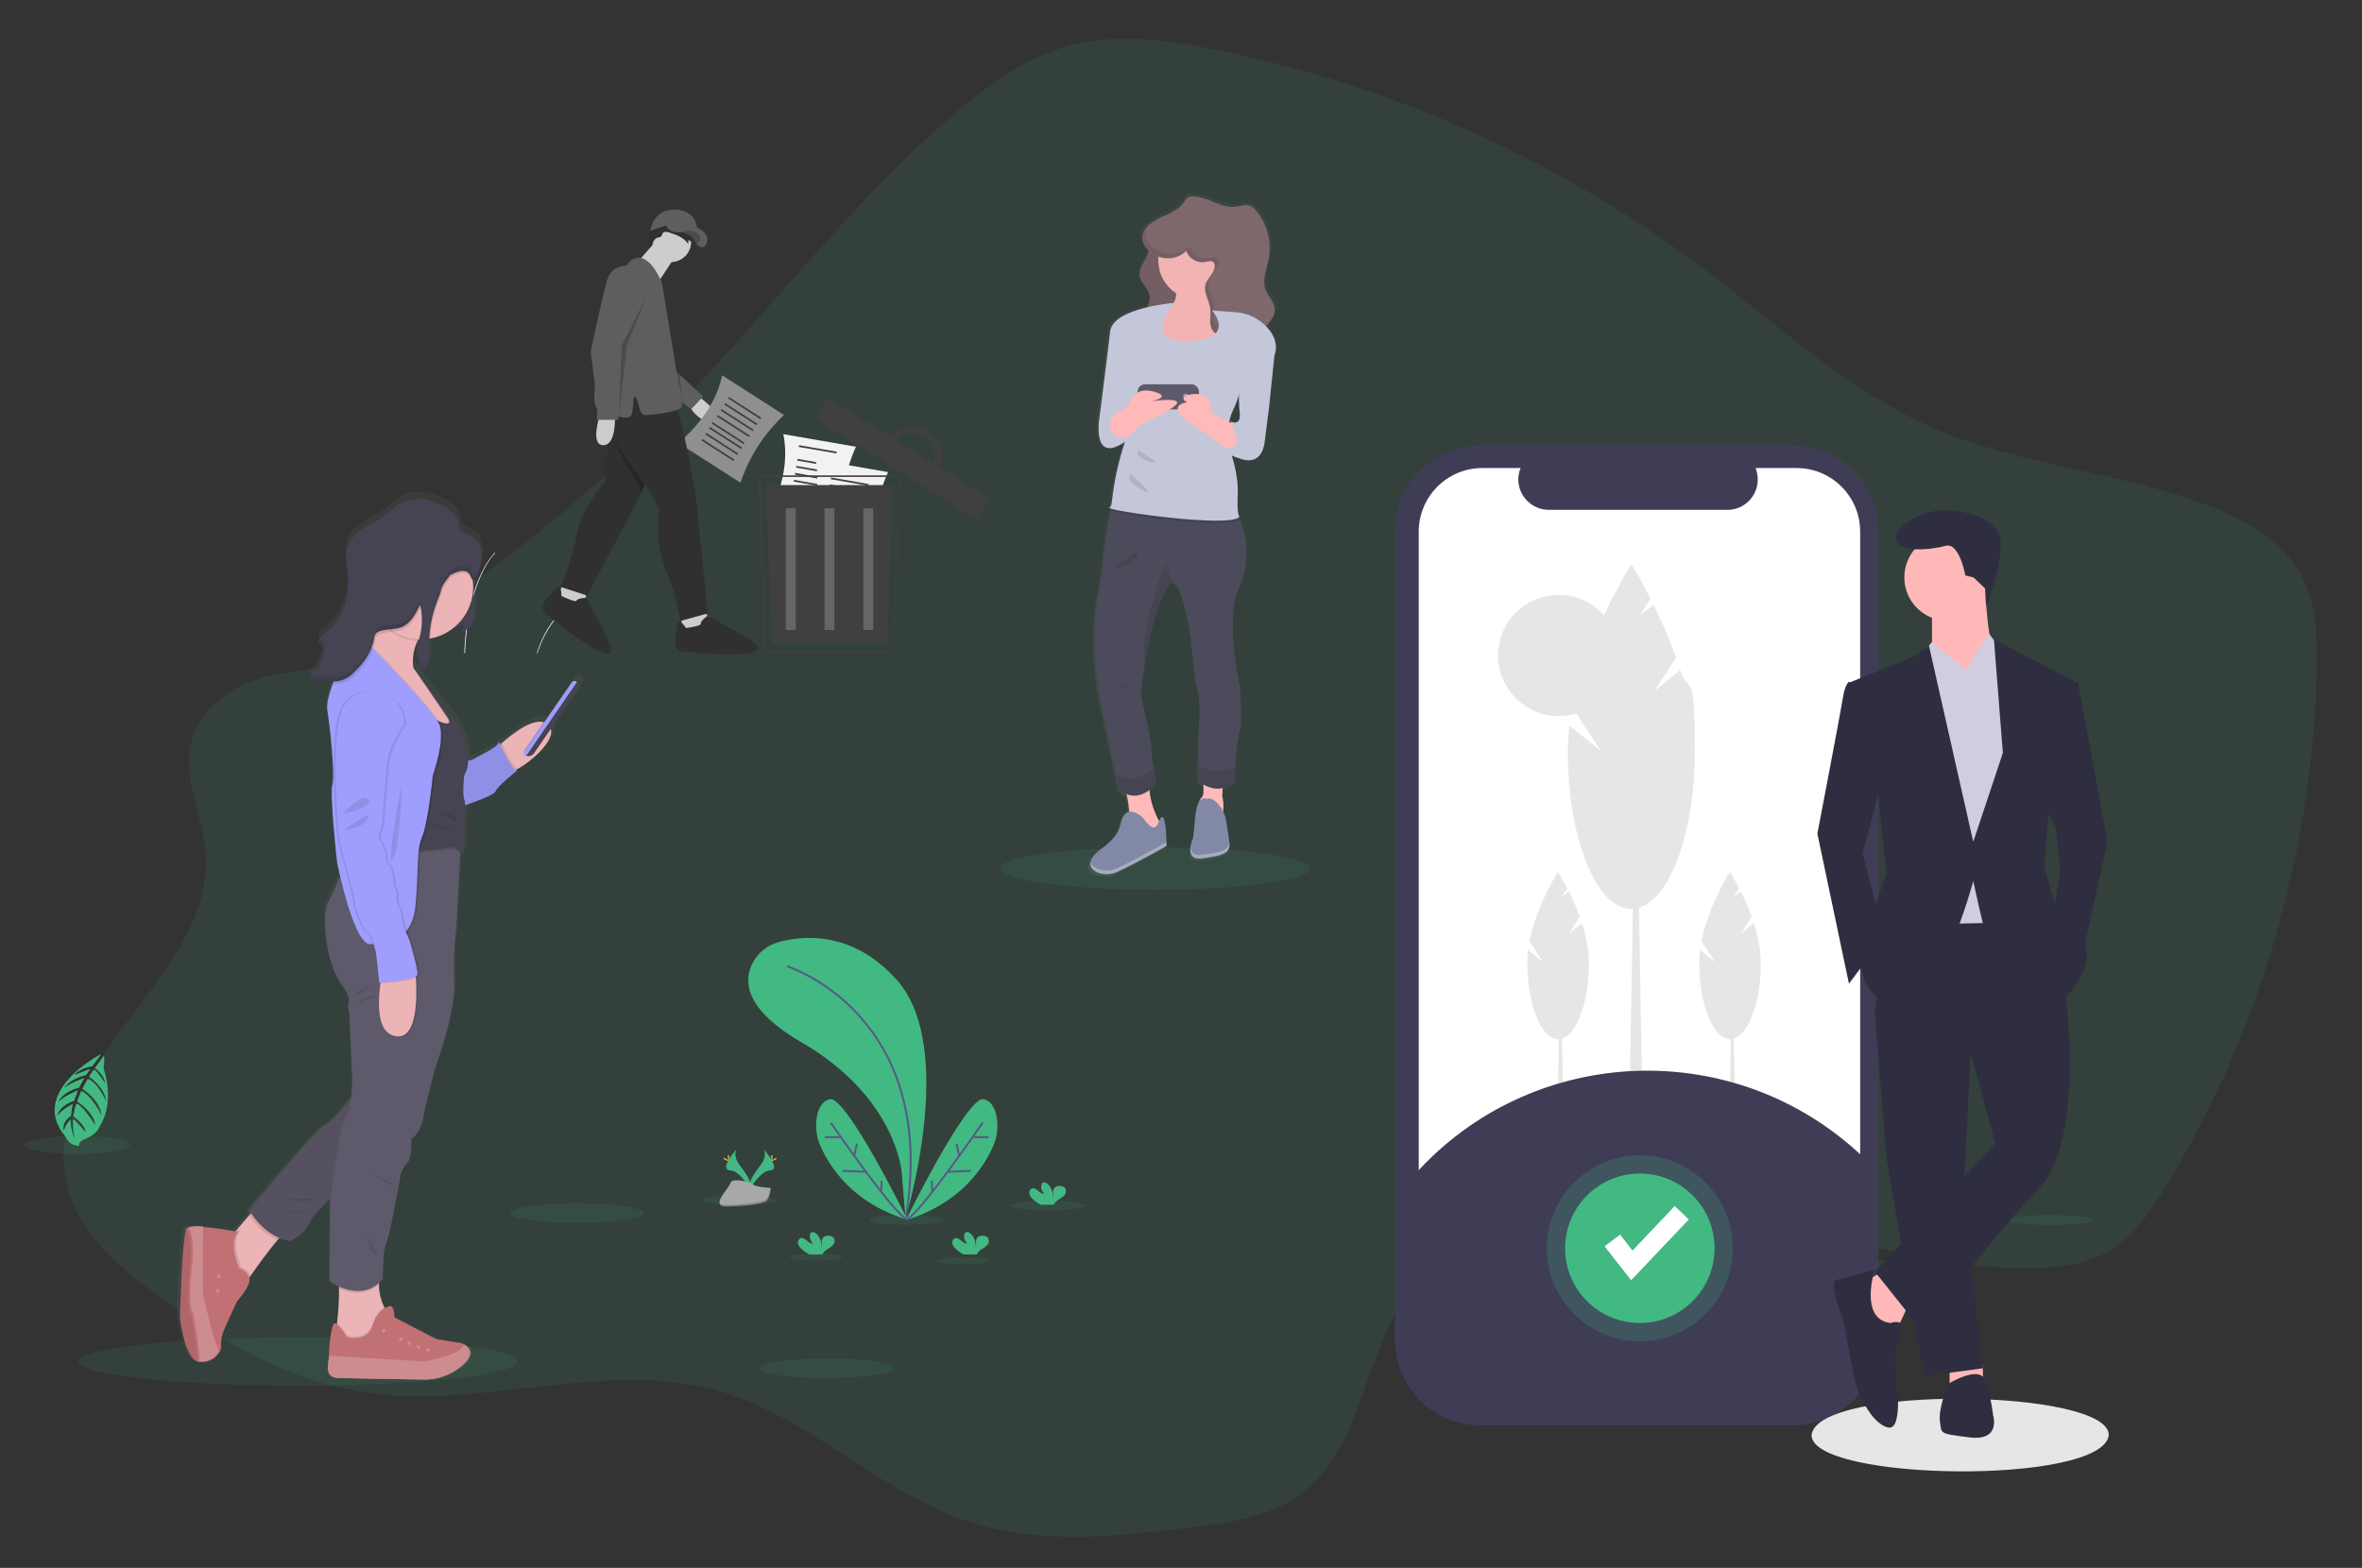 <?xml version="1.0" encoding="UTF-8"?>
<svg id="Layer_1" xmlns="http://www.w3.org/2000/svg" xmlns:xlink="http://www.w3.org/1999/xlink" version="1.1" viewBox="0 0 1220 810">
  <rect x="0" y="0" width="1220" height="810" fill="#333333" stroke="none"/>
  <!-- Generator: Adobe Illustrator 29.3.0, SVG Export Plug-In . SVG Version: 2.1.0 Build 146)  -->
  <defs>
    <style>
      .st0 {
        fill: #404040;
      }

      .st1, .st2, .st3, .st4, .st5, .st6, .st7 {
        isolation: isolate;
      }

      .st1, .st8, .st5 {
        opacity: .1;
      }

      .st2 {
        opacity: 0;
      }

      .st3, .st9, .st4 {
        opacity: .2;
      }

      .st10 {
        fill: #2f2e41;
      }

      .st11 {
        fill: #4b4b5b;
      }

      .st12 {
        fill: url(#linear-gradient2);
      }

      .st13 {
        fill: url(#linear-gradient1);
      }

      .st14 {
        fill: #8f8f8f;
      }

      .st15 {
        fill: #e6e6e6;
      }

      .st16 {
        fill: #ffd037;
      }

      .st17 {
        fill: #ecb4b6;
      }

      .st18 {
        fill: #3f3d56;
      }

      .st19 {
        fill: url(#linear-gradient);
      }

      .st20 {
        fill: #c17174;
      }

      .st21 {
        fill: #d0cde1;
      }

      .st22 {
        fill: #8189a6;
      }

      .st23 {
        fill: #ffb8b8;
      }

      .st24 {
        fill: #303030;
      }

      .st25 {
        fill: #c3c7d9;
      }

      .st26 {
        fill: #ffb9b9;
      }

      .st27 {
        fill: #cdd0db;
      }

      .st28, .st6, .st7 {
        fill: #fff;
      }

      .st29 {
        fill: #cdcdcd;
      }

      .st30 {
        fill: #9f9eff;
      }

      .st31 {
        fill: #9da7c0;
      }

      .st32, .st4, .st5 {
        fill: #42b982;
      }

      .st33 {
        fill: #5e5e5e;
      }

      .st34 {
        fill: #f2f2f2;
      }

      .st35 {
        fill: #5e5a6b;
      }

      .st36 {
        fill: #7e656a;
      }

      .st37 {
        fill: #464353;
      }

      .st38 {
        fill: #a8a8a8;
      }

      .st39 {
        fill: none;
        stroke: #565987;
        stroke-miterlimit: 10;
      }

      .st6 {
        opacity: .3;
      }

      .st7 {
        opacity: .2;
      }
    </style>
    <linearGradient id="linear-gradient" x1="1046" y1="10462.4" x2="1046" y2="10462.2" gradientTransform="translate(-61.1 -10316.2)" gradientUnits="userSpaceOnUse">
      <stop offset="0" stop-color="gray" stop-opacity=".2"/>
      <stop offset=".5" stop-color="gray" stop-opacity=".1"/>
      <stop offset="1" stop-color="gray" stop-opacity=".1"/>
    </linearGradient>
    <linearGradient id="linear-gradient1" x1="257.2" y1="11028.9" x2="257.2" y2="10569.9" gradientTransform="translate(-61.1 -10316.2)" gradientUnits="userSpaceOnUse">
      <stop offset="0" stop-color="gray" stop-opacity=".2"/>
      <stop offset=".5" stop-color="gray" stop-opacity=".1"/>
      <stop offset="1" stop-color="gray" stop-opacity=".1"/>
    </linearGradient>
    <linearGradient id="linear-gradient2" x1="672.1" y1="10769.1" x2="672.1" y2="10416.1" gradientTransform="translate(-61.1 -10316.2)" gradientUnits="userSpaceOnUse">
      <stop offset="0" stop-color="gray" stop-opacity=".2"/>
      <stop offset=".5" stop-color="gray" stop-opacity=".1"/>
      <stop offset="1" stop-color="gray" stop-opacity=".1"/>
    </linearGradient>
  </defs>
  <g id="DESIGNED_BY_FREEPIK">
    <path class="st5" d="M133.9,350.6c-16.1,4.9-31.2,16.6-35.2,33-4.6,18.8,6,37.7,7.5,57,5,63.2-85,107.8-72.1,169.9,5.1,24.7,25.7,42.8,46,57.8,32.5,24,68.6,45.1,108.5,51.1,60.6,9.1,123.9-17.6,182.8-.7,47.5,13.6,83.9,53.5,131.1,68.2,35.9,11.2,74.6,6.8,111.9,2.3,20.1-2.4,41.2-5.3,57.4-17.3,30.2-22.5,32.1-66.8,52.3-98.7,31.2-49,99.7-58.7,157-49.2s113.1,33,171.3,31.1c12.4-.4,25.2-2.1,36-8.2,13.2-7.4,22.1-20.5,30-33.4,49.2-81,76.2-173.6,78.3-268.4.3-16.3-.2-33.3-7.9-47.6-9.7-18.2-29-29.1-48.3-36.4-46.3-17.6-97.4-20.5-142.7-40.3-43.7-19.2-79.1-52.8-117.2-81.5-75.9-57.3-163.9-96.4-257.3-114.5-21.9-4.2-44.6-7.2-66.3-2.4-25,5.6-46.6,21.2-66,38-51.6,44.7-93,99.9-140.6,148.8-32.8,33.8-68.6,64.6-106.8,92.1-17.6,12.7-36.3,27.8-56,37.1-18,8.6-34.8,6.5-53.8,12.2Z"/>
    <path class="st34" d="M240.1,337.4h-.3c.8-20.3,5.1-33.3,8.5-40.6,3.7-8,7.3-11.2,7.3-11.3l.2.3s-3.6,3.2-7.2,11.2c-3.4,7.3-7.6,20.3-8.4,40.5Z"/>
    <path class="st34" d="M277.6,337.4h-.3c2.6-8.7,7.3-16.5,13.7-22.8l.2.3c-6.3,6.3-11,14.1-13.6,22.6Z"/>
    <path class="st34" d="M435,271.9l-37.5-6.5c6.7-13.9,9.8-27.6,7.1-41.1l37.5,6.5c-5.8,12.9-8.3,27-7.2,41.1Z"/>
    <rect class="st0" x="422.2" y="222.4" width=".9" height="19.8" transform="translate(122.2 609.6) rotate(-80.3)"/>
    <rect class="st0" x="420.9" y="229.1" width=".9" height="19.7" transform="translate(113.7 613.2) rotate(-80.1)"/>
    <rect class="st0" x="420.2" y="232.8" width=".9" height="19.7" transform="translate(109.6 615.5) rotate(-80.1)"/>
    <rect class="st0" x="419.6" y="236.4" width=".9" height="19.7" transform="translate(105.5 617.9) rotate(-80.1)"/>
    <rect class="st0" x="419" y="240" width=".9" height="19.7" transform="translate(101.5 620.3) rotate(-80.1)"/>
    <rect class="st0" x="418.3" y="243.6" width=".9" height="19.7" transform="translate(97.4 622.7) rotate(-80.1)"/>
    <rect class="st0" x="418.6" y="244.1" width=".9" height="19.8" transform="translate(97.8 624) rotate(-80.3)"/>
    <rect class="st0" x="417.1" y="250.8" width=".9" height="19.7" transform="translate(89.2 627.4) rotate(-80.1)"/>
    <path class="st34" d="M451.6,285l-37.5-6.5c6.7-13.9,9.8-27.6,7.1-41.1l37.5,6.5c-5.8,12.9-8.3,27-7.1,41.1Z"/>
    <rect class="st0" x="438.2" y="238.7" width=".9" height="19.7" transform="translate(118.6 638.2) rotate(-80.1)"/>
    <rect class="st0" x="437.6" y="242.3" width=".9" height="19.7" transform="translate(114.5 640.6) rotate(-80.1)"/>
    <rect class="st0" x="436.9" y="246" width=".9" height="19.7" transform="translate(110.5 642.9) rotate(-80.1)"/>
    <rect class="st0" x="436.3" y="249.6" width=".9" height="19.7" transform="translate(106.4 645.3) rotate(-80.1)"/>
    <rect class="st0" x="435.7" y="253.2" width=".9" height="19.7" transform="translate(102.3 647.7) rotate(-80.1)"/>
    <rect class="st0" x="435" y="256.8" width=".9" height="19.7" transform="translate(98.2 650) rotate(-80.1)"/>
    <rect class="st0" x="434.4" y="260.4" width=".9" height="19.7" transform="translate(94.1 652.4) rotate(-80.1)"/>
    <rect class="st0" x="433.8" y="264" width=".9" height="19.7" transform="translate(90.1 654.8) rotate(-80.1)"/>
    <path class="st0" d="M461.8,337.3h-66.9v-.4l-3.2-91.3h73.2l-3.2,91.6ZM395.8,336.5h65.3l3.2-90.1h-71.6l3.1,90.1Z"/>
    <polygon class="st0" points="458.2 332.4 398.7 332.4 395.8 250.6 461.1 250.6 458.2 332.4"/>
    <g class="st9">
      <rect class="st28" x="405.9" y="262.6" width="5.1" height="62.9"/>
      <rect class="st28" x="425.9" y="262.6" width="5.1" height="62.9"/>
      <rect class="st28" x="445.9" y="262.6" width="5.1" height="62.9"/>
    </g>
    <rect class="st0" x="460" y="188.4" width="12.7" height="98" transform="translate(18.1 507.5) rotate(-58.1)"/>
    <path class="st0" d="M479.3,222.9c-7-4.4-16.2-2.3-20.6,4.6-1.9,3-2.7,6.6-2.2,10.2l4,2.5c-2.6-6,.2-12.9,6.2-15.5,6-2.6,12.9.2,15.5,6.2,2.6,6-.2,12.9-6.2,15.5-1.3.6-2.8.9-4.2,1l4,2.5c7.9-2.4,12.3-10.8,9.9-18.7-1-3.4-3.3-6.3-6.3-8.2h0Z"/>
    <path class="st29" d="M361,204.9s15.1,11.3,8.9,13.2-14-6.6-13.6-8.9,4.7-4.3,4.7-4.3Z"/>
    <polygon class="st33" points="347.7 190.5 363.2 204.8 357 211.4 346.6 203.7 347.7 190.5"/>
    <path class="st14" d="M382.5,249.4l-32-20.5c11.6-10.2,19.7-21.7,22.5-35l32,20.5c-10.3,9.6-18.1,21.6-22.5,35Z"/>
    <rect class="st0" x="384.2" y="201" width=".9" height="19.7" transform="translate(-.6 420.6) rotate(-57.3)"/>
    <rect class="st0" x="382.2" y="204.1" width=".9" height="19.7" transform="translate(-4.1 420.4) rotate(-57.3)"/>
    <rect class="st0" x="380.3" y="207.2" width=".9" height="19.7" transform="translate(-7.6 420.2) rotate(-57.3)"/>
    <rect class="st0" x="378.3" y="210.3" width=".9" height="19.7" transform="translate(-11.1 419.9) rotate(-57.3)"/>
    <rect class="st0" x="375.7" y="214.1" width=".9" height="19.7" transform="translate(-15.6 419.3) rotate(-57.3)"/>
    <rect class="st0" x="374.3" y="216.4" width=".9" height="19.7" transform="translate(-18.1 419.4) rotate(-57.3)"/>
    <rect class="st0" x="372.3" y="219.5" width=".9" height="19.7" transform="translate(-21.6 419.1) rotate(-57.3)"/>
    <rect class="st0" x="370.3" y="222.6" width=".9" height="19.7" transform="translate(-25.1 418.9) rotate(-57.3)"/>
    <polygon class="st29" points="292.3 298.7 286.4 311.1 302.9 315.1 302.4 303.1 292.3 298.7"/>
    <polygon class="st29" points="351.2 315.4 353.2 329 369.1 323.2 362.1 313.5 351.2 315.4"/>
    <path class="st24" d="M316,187.5s-2.4,15.6-1.8,23-2,38.8-2,38.8c0,0-11.7,12.7-14.4,27.3-1.8,9.2-4.5,18.1-8.3,26.6l13.8,4.5,27.3-51.7s19.6-42.9,17.6-47-5-20.6-5-20.6l-27.3-.8Z"/>
    <path class="st24" d="M290,307.9s0-7-2.5-4-10.5,8.9-5.8,13,32.5,26.2,34,19.7c.8-3.6-13-27.8-13-27.8,0,0-4.6.3-4.9,1.5s-7.8-2.4-7.8-2.4Z"/>
    <polygon class="st29" points="339.2 124.1 328.7 136.1 339.2 147 348.9 132.3 339.2 124.1"/>
    <path class="st29" d="M357,124.9c0,5.8-4.7,10.5-10.5,10.5-5.8,0-10.5-4.7-10.5-10.5,0-5.8,4.7-10.5,10.5-10.5,5,0,9.3,3.6,10.3,8.5.1.7.2,1.3.2,2Z"/>
    <path class="st24" d="M339.7,116.9c3.6-1.7,7.9-1.5,11.8-.3,2.2.6,4.2,1.7,5.9,3.4,1.6,1.7,2.2,4.1,1.5,6.3l-3.2-2.4-.3,2.1c-2.1-3.3-6.1-4.7-9.8-5.9-1.1-.4-2.7-.6-3.3.4-.3.4-.3,1-.6,1.4-.6.8-1.7.7-2.6,1.1-.8.5-1.4,1.2-1.7,2-.4.8-.2,1.9-1,2.3-3.1,1.8-1.3-5-.8-6.2.7-2,2.2-3.5,4.1-4.2Z"/>
    <path class="st24" d="M309.5,209.7s6.6,14.4,11.3,20.2,19.8,33.4,19.8,33.4c0,0-2.7,17.1,3.1,30.7,3.6,8.6,6.2,17.6,7.8,26.8l14-3.9-5.8-58.2s-7.4-46.6-11.3-48.9-15.5-14.4-15.5-14.4l-23.3,14.4Z"/>
    <path class="st33" d="M341.9,146.2s-6.6-17.5-15.5-12-15.9,53.9-15.9,53.9c0,0-8.1,22.1,0,24.4s14.8,5.4,15.9,1.2.4-11.6,2.3-7.8,1.2,8.5,5,8.5,19-1.9,18.6-4.7-10.4-63.7-10.4-63.7Z"/>
    <path class="st29" d="M309.7,214.9s-5,15.1,1.9,15.1,6-15.3,6-15.3h-7.9Z"/>
    <path class="st24" d="M354.3,324.4s-3.9-5.8-4.3-1.9-3.9,13.2,2.3,14,41.5,3.9,39.2-2.3c-1.3-3.5-26.2-16-26.2-16,0,0-3.7,2.8-3.3,4s-7.8,2.3-7.8,2.3Z"/>
    <path class="st33" d="M363.8,127.4s-1.8,1.6-4.2-1.6c-.6-.8-1.2-1.8-1.6-2.7-1.9-1.9-4.5-3-7.2-3.1h-.6c-5,0-6.2-3.5-6.2-3.5l-8.1,2.7s1.2-10.9,12.4-10.9,11.7,9.3,11.7,9.3c0,0,8.9,3.5,3.9,9.7Z"/>
    <path class="st3" d="M359.6,125.9c-.6-.8-1.2-1.8-1.6-2.7-1.9-1.9-4.5-3-7.2-3.1,2.8-.9,7.8-1.9,9.9.8,2,2.5.3,4.2-1.1,5.1Z"/>
    <path class="st33" d="M326.8,137.3s-10.5-1.9-13.2,7.4-8.5,36.9-8.5,36.9l3.5,28.3-.4,7h11.2v-7.4c0-.8,1.5-31,1.5-31l12.8-29.1s2.7-9.4-7-12.1Z"/>
    <polygon class="st3" points="333.9 153.4 321.1 178.6 319.6 214.8 323.9 178.2 333.9 153.4"/>
    <polygon class="st3" points="349.5 192.1 352.4 207 350.9 193.4 349.5 192.1"/>
    <polygon class="st3" points="316.5 227 333.2 250.6 331.4 254.1 316.5 227"/>
    <g class="st8">
      <path class="st19" d="M984.8,146.2l.3-.2h0l-.3.2Z"/>
    </g>
    <path class="st36" d="M595.7,114.9c-1.5,1-3.1,2.2-3.7,4-.9,2.8,1.3,5.7,1.5,8.7.4,5.4-5.7,9.9-4.8,15.2.6,3.7,4.4,6.1,5.1,9.8,1.1,5.3-4.7,10-4.2,15.4.2,2.9,2.2,5.3,4.5,7.1,3.2,2.5,7,4.1,11,4.5-.3-4.6-3.7-8.8-3.1-13.4.4-3.1,2.6-5.7,3.9-8.6,2.2-5.1,1.5-11,.2-16.4s-3.3-10.7-3.4-16.3c0-3.4,1.5-8.3.4-11.4-1.4-3.9-4.8-.2-7.4,1.5Z"/>
    <path class="st1" d="M595.7,115.1c-1.5,1-3.1,2.2-3.7,4-.9,2.9,1.3,5.7,1.5,8.7.4,5.4-5.7,9.9-4.8,15.2.6,3.7,4.4,6.1,5.1,9.8,1.1,5.3-4.7,10-4.2,15.4.2,2.9,2.2,5.3,4.5,7.1,3.2,2.5,7,4.1,11,4.5-.3-4.6-3.7-8.8-3.1-13.4.4-3.1,2.6-5.7,3.9-8.6,2.2-5.1,1.5-11,.2-16.4s-3.3-10.8-3.4-16.3c0-3.4,1.5-8.3.4-11.5-1.4-3.9-4.7-.2-7.4,1.5Z"/>
    <path class="st26" d="M601.1,184s-24.7-25.1-6-23.3c4.2.4,7.1-.3,9-1.8,2-1.6,3.2-4.1,3.3-6.6.2-3.6-.4-7.3-1.6-10.7,0,0,25.2-20,20,5.1-.6,2.6-.9,5.2-1,7.8,0,5.3,1.7,7.4,4.1,8.2,4.2,1.4,10.3-.6,13.1,4,5.1,8.4-41,17.3-41,17.3Z"/>
    <path class="st2" d="M625.8,146.8c-.6,2.6-.9,5.2-1,7.8-.7.2-1.3.4-2,.6-1.5.3-2.9.5-4.4.5-3.9,0-7.7-1.1-11-3.3.2-3.6-.4-7.3-1.6-10.7,0,0,25.1-20,20,5.1Z"/>
    <path class="st26" d="M638.3,134.7c0,9.4-6.5,17.5-15.6,19.5-1.5.3-2.9.5-4.4.5-11,0-20-9-20-20v-1.1c.3-11,9.5-19.7,20.6-19.4s19.7,9.5,19.4,20.6h0Z"/>
    <path class="st2" d="M601.1,184s-24.7-25.1-6-23.3c4.2.4,7.1-.3,9-1.8-3.6,6-7.7,16.7,10.6,15.7,16.7-.9,16.4-7.6,14.3-11.9,4.2,1.4,10.3-.6,13.1,4,5,8.4-41.1,17.3-41.1,17.3Z"/>
    <path class="st2" d="M638.3,134.7c0,9.4-6.5,17.5-15.6,19.5-.8-1.8-1-3.9-.7-5.8.9-3.8,5.3-6.6,4.8-10.5,0-.4-.2-.9-.4-1.2-1-1.3-3-.6-4.6-.3-4.3.7-8.4-1.9-9.8-6-3.6,3.6-9,4.8-13.8,3.2.3-11,9.5-19.7,20.6-19.4s19.7,9.5,19.4,20.6h0Z"/>
    <path class="st36" d="M612.7,129.4c1.3,4.2,5.5,6.7,9.7,6,1.6-.3,3.6-1,4.6.3.2.4.4.8.4,1.2.5,3.9-3.9,6.7-4.8,10.5s1.9,7.7,2.5,11.7c.2,2.2.2,4.4,0,6.6,0,2.2.5,4.6,2.2,6.1s4.7,1.5,5.8-.4c5.2,2.8,3.2,11.4,7.1,15.8,2.2,2.4,5.8,3,9.1,2.7.8,0,1.5-.2,2.1-.7.5-.5.9-1.2,1-2,.8-3.1.7-6.4-.4-9.4-.5-1.4-1.3-2.9-1.1-4.4.2-1.2.8-2.3,1.6-3.2,2.5-3.1,5.9-6.1,5.9-10.1s-3.5-7-4.8-10.7c-1.8-5.1.7-10.6,1.7-15.8,1.6-8.7-.7-17.6-6.3-24.5-.9-1.3-2.2-2.3-3.7-2.9-2.3-.7-4.7.3-7.1.6-7.9,1-15.1-5.9-23-5.3-.5,0-1,.1-1.5.4-1,.6-1.7,1.5-2.2,2.6-3.5,5.2-10.4,6.7-15.8,10-15.9,9.5,5,26.7,17.1,15.1Z"/>
    <g class="st8">
      <path d="M651,187.8c-3.3.3-6.9-.3-9.1-2.7-4-4.4-1.9-13-7.1-15.8-1.1,1.9-4.1,1.9-5.8.4s-2.1-3.9-2.2-6.1.3-4.4,0-6.6c-.6-4-3.5-7.8-2.5-11.7s5.3-6.6,4.8-10.5c0-.4-.2-.9-.4-1.2-1-1.3-3-.6-4.6-.3-4.3.7-8.4-1.8-9.7-6-10.8,10.4-28.6-2.2-21-11.8-11.9,9.6,7.6,24.8,19.1,13.7,1.3,4.2,5.5,6.7,9.7,6,1.6-.3,3.6-1,4.6.3.2.4.4.8.4,1.2.5,3.9-3.9,6.7-4.8,10.5s1.9,7.7,2.5,11.7c.2,2.2.2,4.4,0,6.6,0,2.2.5,4.6,2.2,6.1s4.7,1.5,5.8-.4c5.2,2.8,3.2,11.4,7.1,15.8,2.2,2.4,5.8,3,9.1,2.7.8,0,1.5-.2,2.1-.7.4-.4.7-.8.9-1.4-.4,0-.7.2-1.1.2Z"/>
      <path d="M613.2,102.3l.5-.7h-.1c-.9.6-1.7,1.5-2.2,2.6-.2.3-.5.6-.7.9,1-.8,1.8-1.7,2.5-2.8Z"/>
    </g>
    <ellipse class="st5" cx="154" cy="703.4" rx="113.4" ry="12.5"/>
    <ellipse class="st5" cx="596.6" cy="448.7" rx="79.9" ry="11"/>
    <path class="st13" d="M300,348.9h0c0,0,0-.1,0-.1h0l-.5-.4h.1c-.8-.4-1.8-.2-2.4.6l-.2.3h0l-12.1,17.5-2.1,3.1c-6.4-1.9-16.8,6.2-22.1,10.9l-.9.8c-.4-.9-.7-1.5-.7-1.5-.3,2.9-10.4,7.1-12.7,8.7-1.1.6-2.3,1-3.5,1.2.3-10.9-8.1-22.3-8.1-22.3l-20.5-26.1c-.8-4.7,0-9.6,2.1-13.9.2-.3.3-.7.5-1h.1c-.8,2.2-1.2,4.5-1.3,6.8,0,1.8,1.7,10.4,4,10,.5,0,.9-.2,1.2-.6,1.8-2.1,2-5.8,1.9-9.1,0,1-.1,2-.3,3,.1-2.8-.2-5.8-.2-7.9s0-1.7,0-2.5h.5c4.6-.8,8.9-2.8,12.5-5.8,1.8,0,3.5-.9,4.7-2.2.4,1.5.1,3.1-.9,4.3,2.8-.1,5.1-2.3,6.1-4.8.9-2.6,1.2-5.3.8-8-.4-2.7-.6-5.4-.6-8.1.2-1.5.3-2.9.2-4.4,0-.5-.1-.9-.2-1.4h0c.5,0,1-.2,1.4-.5,1.1-.9,1.5-2.6,1.8-3.9.8-3,1.1-6.2,1.1-9.3,0,1-.2,1.9-.3,2.9.2-3.6-.2-7.1-2.6-9.7-1.6-1.8-3.9-2.9-6.1-3.9-.8-.3-1.5-.8-2-1.4-.4-.8-.6-1.6-.6-2.5-.8-5.3-5.7-8.9-10.6-11.1-6.3-2.8-14-3.9-20-.7-3,1.6-5.3,4.1-8,6.1-3.4,2.6-7.3,4.4-10.9,6.6s-7,5.1-8.8,8.9c-2.6,6-.7,12.8-.3,19.3.5,10.2-3.7,21-12,27-1,.6-1.9,1.4-2.6,2.3-.8.9-.8,2.2-.2,3.3.4.6,1.1.9,1.6,1.4,1,1.1.8,2.7.4,4.1-1.2,4.5-3.6,8.6-7,11.9.1,1.1,1.5,1.5,2.5,1.6,2.8.4,5.7.6,8.5.6h1.2c-.1.3-.3.7-.4,1-1.5,4.1-3.6,10.4-2.9,14.2,1,6.1,4.2,33.8,2.6,38.6s2.5,40.4,2.5,40.4c0,0,.5,2.7,1.5,6.8-2.5,5.8-5.3,12.3-6.7,14.9-2.8,5.2-1.4,31.7,8.4,43.5,0,0,4,5.7,3,7.8s.2,5.7.2,5.7l1.5,34.3c0,3.5-.3,7-.7,10.5-4.2,5.2-10.6,12.7-13.6,14-4.7,1.9-39.7,44.3-39.7,44.3,0,0,.3.5.8,1.3l-1,1.1-6.7,7.7-.5.6c-1.3-.2-9.6-1.8-16.3-2.2h-.7v-.3c-2.3-.3-4.7-.2-7,.2-.4,0-.8.3-1.2.6-2.3,2.8-3.5,46.4-3.5,46.4,0,0,2.4,21.8,10,23.1.4.1.8.2,1.2.2h.4c3.8,0,7.3-2.2,9-5.6.3-.6.6-1.3.8-2,0,0-.9-3.9,1.5-9.3s6.8-14.7,6.8-14.7c0,0,8-8.4,6.6-12.5l.8-1.1c3-4.3,9.1-12.7,14-18.4l1-1.1c1.8.7,3.7,1.3,5.6,1.6,0,0,7.5-3,10.3-9.5,1.2-2.8,5.9-7.8,10.8-12.5l-.2,1.3-.2,41.7c1.6,1.1,3.3,2.1,5.1,2.8v1c0,6-.3,11.9-1.1,17.8v.9c-.8-.4-1.3-.6-1.6-.2-1.5,1.5-2.5,11.5-2.6,16.1v.5c-.2,4.6-2.9,11.2,5,11.6,5.9.2,31.2.6,44.8.8,7.3.2,14.4-2.4,20-7.1,4.3-3.7,6.9-8.1,1-11.3-.4-.2-.7-.4-1.2-.6l-13-2-22.2-11.4s-.1-6.9-2.8-5.7c-.8.2-1.6.5-2.2.9-.1-.3-.3-.5-.4-.8-1.8-3.6-2.7-7.5-2.7-11.6v-1.1c.7-.6,1.3-1.2,1.8-1.9,0,0-.2-15.6,1.6-18.5s7.2-32.7,7.2-32.7c0,0,.2-5.5,3.7-8.8s2.3-12.8,2.3-12.8c0,0,4.9-2.6,6.5-11.1s6.6-27,6.6-27c0,0,10.5-27.4,9.8-44.7s1-26.3,1-26.3l2.2-40.2v-.6c.9.7,1.5,1.2,1.5,1.2v-.4c.3.3.5.4.5.4,0,0,1.1-18.3.7-25.5,6.1-2.1,15.4-5.5,16-7.2.8-2.6,11.3-10.8,11.3-10.8-.2,0-.4-.1-.6-.2.3-.2.7-.3,1-.5,6.9-3.7,19.7-14.4,17.5-21l14-20.1c.9-1.3.8-3.1-.3-4.3Z"/>
    <path class="st17" d="M267.4,397.3c-1,.6-2.2,1.1-3.4,1.3-4.4.1-8-11.7-8-11.7,0,0,1.2-1.3,3.2-3,5.9-5.2,18.1-14.8,23.9-9.5,6.5,6-8.2,18.8-15.8,22.9Z"/>
    <path class="st17" d="M201,679.5l-16.1,17.5s-14.9.2-12-8.1c.6-1.8,1-3.6,1.2-5.5.7-5.8,1.1-11.7,1-17.6,0-3.9,0-6.6,0-6.6,0,0,23.5-10.3,21.1.4-.3,1.3-.5,2.7-.5,4.1,0,5.7,1.9,11.2,5.3,15.8h0Z"/>
    <path class="st1" d="M201,679.5l-16.1,17.5s-14.9.2-12-8.1c.6-1.8,1-3.6,1.2-5.5,2.1,1.6,5.2,6.5,5.2,6.5,0,0,10.3,3,13.1-6,1.6-5,4.1-7.5,6-8.7.7,1.5,1.6,3,2.6,4.3Z"/>
    <path class="st20" d="M238.4,705.7c-5.5,4.7-12.5,7.1-19.6,7-13.3-.2-38.1-.6-43.9-.8-7.7-.3-5.2-6.9-4.9-11.5v-.5c0-4.5,1-14.4,2.5-16s6.8,6.9,6.8,6.9c0,0,10.3,3,13.1-6s8.6-9.9,8.6-9.9c2.6-1.1,2.7,5.7,2.7,5.7l21.8,11.3,12.8,2c.4.2.8.4,1.1.6,5.8,3.2,3.2,7.6-1,11.2Z"/>
    <circle class="st7" cx="198.2" cy="687.5" r=".9"/>
    <circle class="st7" cx="207" cy="691.8" r=".9"/>
    <circle class="st7" cx="211.5" cy="693.9" r=".9"/>
    <circle class="st7" cx="221" cy="697.5" r=".9"/>
    <circle class="st7" cx="216.2" cy="695.9" r=".9"/>
    <path class="st20" d="M238.4,705.7c-5.5,4.7-12.5,7.1-19.6,7-13.3-.2-38.1-.6-43.9-.8-7.7-.3-5.2-6.9-4.9-11.5l48.5,3s19.9-3,21-8.9c5.8,3.2,3.2,7.5-1,11.2Z"/>
    <path class="st7" d="M238.4,705.7c-5.5,4.7-12.5,7.1-19.6,7-13.3-.2-38.1-.6-43.9-.8-7.7-.3-5.2-6.9-4.9-11.5l48.5,3s19.9-3,21-8.9c5.8,3.2,3.2,7.5-1,11.2Z"/>
    <path class="st17" d="M148.2,635.8c-1.8,1.4-3.4,3.1-4.9,4.9-4.8,5.6-10.8,14-13.7,18.2-1.1,1.6-1.8,2.7-1.8,2.7l-6.4-.9s-6.9-10.6-6.8-10.9,5.4-11.7,5.4-11.7l2.1-2.5,6.6-7.7,3-3.5s22.3,7.2,16.5,11.4Z"/>
    <path class="st1" d="M129.6,658.9c-1.1,1.6-1.8,2.7-1.8,2.7l-6.4-.9s-6.9-10.6-6.8-10.9,5.4-11.7,5.4-11.7l2.1-2.5h.7c0,.1,1.6.1,1.6.1-5.7,6,.4,19.2.4,19.2,0,0,2.7.2,4.8,4Z"/>
    <path class="st20" d="M122.4,672.3s-4.3,9.3-6.6,14.6-1.5,9.2-1.5,9.2c-.2.7-.4,1.4-.7,2-1.7,3.3-5.1,5.5-8.8,5.5h-.4c-7.8-.2-10.3-22.9-10.3-22.9,0,0,1.2-43.2,3.4-46,.3-.3.7-.5,1.1-.6,2.3-.4,4.6-.4,6.9-.1,7.1.5,16.2,2.2,16.2,2.2h1.6c-5.8,6,.4,19.2.4,19.2,0,0,2.8.3,4.9,4.1s-6.2,12.8-6.2,12.8Z"/>
    <circle class="st7" cx="113" cy="659.4" r=".9"/>
    <circle class="st7" cx="112.5" cy="666.9" r=".9"/>
    <path class="st20" d="M113,697.9c-1.7,3.3-5.1,5.5-8.8,5.5h-.4c-7.8-.2-10.3-22.9-10.3-22.9,0,0,1.2-43.2,3.4-46,.3-.3.7-.5,1.1-.6,2.3-.4,4.6-.5,6.9-.2-.1,7.8-.5,32.3,0,34.8s4.9,22.8,8.1,29.4Z"/>
    <path class="st7" d="M113,697.9c-1.7,3.3-5.1,5.5-8.8,5.5h-.4c-7.8-.2-10.3-22.9-10.3-22.9,0,0,1.2-43.2,3.4-46,.3-.3.7-.5,1.1-.6,2.3-.4,4.6-.5,6.9-.2-.1,7.8-.5,32.3,0,34.8s4.9,22.8,8.1,29.4Z"/>
    <path class="st20" d="M103.2,703.7c-7.8-.2-10.3-22.9-10.3-22.9,0,0,1.2-43.2,3.4-46,.3-.3.7-.5,1.1-.6,1.6,2.5,3.1,7.8,1.8,19.7-2.4,22.5.5,23.9.5,23.9,0,0,3.6,19.1,3.5,25.9Z"/>
    <path class="st1" d="M102.2,704.7c-7.8-.2-10.3-22.9-10.3-22.9,0,0,1.2-43.2,3.4-46,.3-.3.7-.5,1.1-.6,1.6,2.5,3.1,7.8,1.8,19.7-2.4,22.5.5,23.9.5,23.9,0,0,3.6,19.1,3.5,25.9Z"/>
    <path class="st1" d="M267.4,397.3c-1,.6-2.2,1.1-3.4,1.3-4.4.1-8-11.7-8-11.7,0,0,1.2-1.3,3.2-3,1.4,3.2,5.4,11.8,8.1,13.4Z"/>
    <path class="st30" d="M239.4,393.1s3.6.2,5.9-1.3,12.2-5.8,12.5-8.6c0,0,5.9,14.4,9.3,14.9,0,0-10.3,8.1-11.1,10.7s-20.8,8.9-20.8,8.9l4.2-24.6Z"/>
    <path class="st1" d="M239.4,393.1s3.6.2,5.9-1.3,12.2-5.8,12.5-8.6c0,0,5.9,14.4,9.3,14.9,0,0-10.3,8.1-11.1,10.7s-20.8,8.9-20.8,8.9l4.2-24.6Z"/>
    <path class="st1" d="M148.2,635.8c-1.8,1.4-3.4,3.1-4.9,4.9-7.8-3.2-12.8-9.9-14.7-12.8l3-3.5s22.3,7.2,16.5,11.4Z"/>
    <path class="st35" d="M184.9,562.8s-12.6,16.8-17.2,18.7-38.9,43.9-38.9,43.9c0,0,7.4,13.5,20.9,15.8,0,0,7.4-2.9,10.1-9.4s24.3-24.9,24.3-24.9l.7-44.1Z"/>
    <path class="st1" d="M184.9,562.8s-12.6,16.8-17.2,18.7-38.9,43.9-38.9,43.9c0,0,7.4,13.5,20.9,15.8,0,0,7.4-2.9,10.1-9.4s24.3-24.9,24.3-24.9l.7-44.1Z"/>
    <path class="st1" d="M146.8,619.1c3.8.4,7.6.4,11.5,0,6.8-.6,1.7,3.5-11.5,0Z"/>
    <path class="st1" d="M143.7,623.4s9,5.2,12.5,2.6-3.4,2.5-12.5-2.6Z"/>
    <path class="st1" d="M196.2,659.6c-.3,1.3-.5,2.7-.5,4.1-7,6.3-15.3,4.4-20.5,2.1,0-3.9,0-6.6,0-6.6,0,0,23.5-10.3,21.1.4Z"/>
    <path class="st35" d="M237.9,435.9l-.2,4.8-2.1,39.8s-1.7,8.9-1,26.1-9.6,44.2-9.6,44.2c0,0-5,18.3-6.5,26.8s-6.3,11-6.3,11c0,0,1.2,9.4-2.2,12.7s-3.6,8.8-3.6,8.8c0,0-5.3,29.5-7,32.4s-1.7,18.3-1.7,18.3c-11.1,13.2-27.4,1.2-27.4,1.2l.2-41.3s4.6-38.1,8.1-43.4,3.4-19.9,3.4-19.9l-1.5-34s-1.2-3.6-.2-5.7-2.9-7.7-2.9-7.7c-9.6-11.7-11-37.9-8.2-43s11.1-25.7,11.1-25.7l11.4-6.7,20.7.6,25.6.8Z"/>
    <path class="st1" d="M189.1,638s2.7,9.4,4.9,10.4-4.9-10.4-4.9-10.4Z"/>
    <path class="st1" d="M192.8,606.7s7,5.5,10,5.5-10-5.5-10-5.5Z"/>
    <path class="st17" d="M235.1,374.6v11.4l-7.5-3.2-7.5-3.2-16.2-16s-12.8-8.3-19.7-15.9c-3.9-4.3-5.9-8.4-2.4-10.6,1.7-1.1,3.2-2.4,4.5-3.9,3.4-4.1,6.4-8.5,8.9-13.2l.3-.6c3.3-6.1,5.5-11.4,5.5-11.4,0,0,9.4,3,15.4,7.3.5.3,1,.7,1.4,1,3.4,2.8,5,6,1.9,9.2-.8.8-1.5,1.7-2.2,2.6h0c-.5.7-1,1.4-1.4,2.2-.2.3-.4.7-.5,1-2.1,4.3-2.8,9.1-2.1,13.7l21.4,29.6Z"/>
    <path class="st37" d="M233.8,293.8c.4.7.9,1.2,1.3,1.9.6,1.5.8,3.2.6,4.8-.2,2.6,0,5.1.5,7.7.5,2.2,1.5,4.4,1.6,6.8.1,3.3-1.6,6.3-3.2,9.1,1.8,0,3.5-.8,4.7-2.2.4,1.5.1,3.1-.9,4.2,2.7-.1,5-2.2,6-4.7.9-2.6,1.2-5.3.8-8-.4-2.6-.6-5.3-.6-8,.2-1.5.3-2.9.2-4.4-.2-2.9-2-5.4-3.8-7.8l-3.5-4.7c-.2-.4-.6-.7-1-.9-3.3-1.4-3.7,4.6-2.8,6.2Z"/>
    <path class="st1" d="M220,325.4c-.8.8-1.5,1.7-2.2,2.6h0c-.5.7-1,1.4-1.4,2.2-.2.3-.4.7-.5,1-8-.4-15.4-4.5-20.2-10.9l-.3-.5.3-.6c3.3-6.1,5.5-11.4,5.5-11.4,0,0,9.4,3,15.4,7.3.5.3,1,.7,1.4,1,3.3,2.8,5,6,1.9,9.2Z"/>
    <path class="st17" d="M244.4,303.3c0,13-9.3,24.2-22.1,26.6-1.6.3-3.3.4-4.9.4h-1c-14.9-.6-26.5-13.1-26-28,.6-14.9,13.1-26.5,28-26,14.5.5,26,12.4,26,27h0Z"/>
    <path class="st1" d="M220.9,370s13.6,7.7,10.1,1.2l-17.7-26.2h0l20.1,26s12.9,17.7,5.8,29.8c0,0-1,10.1.2,12.5s-.4,28-.4,28c0,0-4.8-4.5-7.4-3.6s-20.8,2.4-20.8,2.4l10-70.1Z"/>
    <path class="st1" d="M237.9,435.9l-.2,4.8c-1.6-1.2-3.9-2.5-5.4-2-2.6.9-20.8,2.4-20.8,2.4l.8-5.9,25.6.8Z"/>
    <path class="st37" d="M221.4,370s13.6,7.7,10.1,1.2l-17.8-26.2h0l20.2,26s12.9,17.7,5.8,29.8c0,0-1,10.1.2,12.5s-.3,28-.3,28c0,0-4.8-4.5-7.4-3.6s-20.8,2.4-20.8,2.4l9.9-70.1Z"/>
    <path class="st1" d="M228.7,383.2c-.8,8.2-4.2,18-4.2,18,0,0-2.4,24.4-5.5,31.6s-1.7,17.2-3.4,35.5c-.6,6.6-2.8,11.1-5.6,14.2-4.7,5-11.5,6.1-16.8,5.8-.4,0-.9,0-1.3,0-8.6-.9-16.8-42.2-16.8-42.2,0,0-3.9-35.1-2.4-40s-1.5-32.2-2.6-38.2c-.7-3.8,1.3-10,2.8-14.1.9-2.3,1.6-4,1.6-4,0,0,2.9-9.3,7.7-14.1,1.3-1.4,3.2-2.1,5.1-2.1,2.3,0,4.5.8,6.4,2h.2c0,.1,31.2,32,34.1,39.4.8,2.1.9,5.1.6,8.2Z"/>
    <path class="st30" d="M227.7,382.7c-.8,8.2-4.2,18.1-4.2,18.1,0,0-2.4,24.4-5.5,31.5s-1.7,17.2-3.4,35.5c-.6,6.6-2.8,11.2-5.6,14.2-4.7,5-11.5,6.1-16.8,5.8h-1.3c-8.6-.9-16.8-42.3-16.8-42.3,0,0-3.9-35.1-2.4-40s-1.5-32.2-2.6-38.2c-.7-3.8,1.3-10,2.8-14.1.9-2.3,1.6-3.9,1.6-3.9,0,0,2.9-9.3,7.7-14.1,1.3-1.4,3.2-2.2,5.1-2.1,2.3,0,4.5.8,6.4,2,0,0,.2,0,.2.1,0,0,31.2,31.9,34.1,39.3.8,2,.9,5,.6,8.2Z"/>
    <path class="st1" d="M192.7,508.2s-7.1,6.3-9.5,6,9.5-6,9.5-6Z"/>
    <path class="st1" d="M194.5,514.3s-7.5,3.5-9.7,4,6.9-4.9,9.7-4Z"/>
    <path class="st1" d="M223.4,419.6s11.1.1,12.7,3.6-9.1-5-12.7-3.6Z"/>
    <path class="st1" d="M221.9,425.6s8.5,1.8,11.1,3.9-11.1-3.9-11.1-3.9Z"/>
    <path class="st1" d="M207.6,404.7s-1,34.9-4.8,39.4,4.8-39.4,4.8-39.4Z"/>
    <path class="st1" d="M198.1,503.2s-7.1,30.8,7.1,32.7,9.8-35,9.8-35l-17,2.3Z"/>
    <path class="st17" d="M197.5,502.7s-7.1,30.7,7.1,32.7,9.8-35,9.8-35l-17,2.3Z"/>
    <path class="st1" d="M244.2,300.3c-.4-.6-.7-1.2-1-1.9-1.9-3.9-6.8-2-10.3-.1-.6.8-1.3,1.6-1.9,2.5-.9,1-1.6,2.1-2.2,3.4-.4,1-.7,2-.9,3-.5,1.8-1.2,3.4-1.9,5.1-2.2,5.7-3.5,11.6-3.8,17.7-1.6.3-3.3.4-4.9.4h-.1c.2-.8.3-1.5.5-2.2h0c.7-3.9.8-7.9.3-11.8v-.2c-.1-.9-.3-1.8-.4-2.6l-1,1.8c-2.1,4-4.4,8-8.5,9.8-1.6.6-3.4,1-5.1,1.2-2.2.1-4.3.5-6.4,1.1-.7.2-1.4.6-1.9,1.1-.6.8-.9,1.8-.9,2.8-.2,1.3-.6,2.6-1,3.9-1.8,4.7-4.7,9-8.4,12.5l-.9.9c-2.9,3.2-7.1,5-11.4,4.7.9-2.3,1.6-3.9,1.6-3.9,0,0,2.9-9.3,7.7-14.1,1.3-1.4,3.2-2.2,5.1-2.1,3.6-4.2,6.7-8.9,9.3-13.8-8.8-12-6.3-28.9,5.7-37.8,12-8.8,28.9-6.3,37.8,5.7,2.8,3.8,4.6,8.3,5.1,13h0Z"/>
    <path class="st37" d="M245.9,279.2c-1.6-1.8-3.9-2.8-6-3.9-.8-.3-1.4-.8-2-1.4-.4-.8-.6-1.6-.6-2.5-.8-5.2-5.6-8.8-10.4-11-6.2-2.7-13.7-3.9-19.7-.6-2.9,1.6-5.2,4-7.8,6-3.3,2.5-7.1,4.3-10.7,6.5s-6.9,5-8.6,8.9c-2.6,5.9-.6,12.7-.3,19.1.5,10.1-3.6,20.8-11.8,26.8-1,.6-1.9,1.4-2.6,2.3-.7.9-.8,2.2-.2,3.2.4.6,1.1.9,1.5,1.4.9,1.1.8,2.7.4,4.1-1.2,4.5-3.6,8.5-6.9,11.7.1,1.1,1.4,1.5,2.5,1.6,2.8.4,5.6.6,8.4.6,4.4.4,8.8-1.4,11.7-4.7,5-4.7,9.2-10.6,10.4-17.3,0-1,.4-2,.9-2.8.5-.5,1.2-.9,1.9-1.1,3.7-1.3,8-.7,11.6-2.2,4.7-2,7-7,9.5-11.6,0,.9.2,1.8.4,2.6.7,4.7.5,9.5-.7,14.1-.7,2.6-1.6,5.2-1.6,7.9,0,2,2.1,12.4,4.8,9.3s1.7-10,1.7-13.9c0-7.3,1.3-14.5,3.9-21.2.6-1.7,1.4-3.4,1.9-5.1.2-1,.5-2,.9-3,.6-1.2,1.3-2.3,2.2-3.4l1.9-2.5c3.6-1.9,8.4-3.8,10.3.1.7,1.5,1.1,3.2,3,1.7,1.1-.9,1.5-2.6,1.8-3.9,1.2-5.4,2.2-11.8-1.5-16Z"/>
    <path class="st1" d="M209.7,373.6c-.7-18.5-26.6-22.3-32.6-4.8,0,.1,0,.2-.1.4-3.9,11.8-2.2,41.8-2.2,41.8,0,0,.5,20.1,2.4,26.8s7.2,25.9,7.2,29,4.9,14.9,7,15.8,3.1,7.5,3.6,8.7,2,16.8,2,16.8c0,0,19.4-1.2,19.7-4.3s-4.2-18.2-4.2-18.2c0,0-3.4-6.2-3.9-11.2s-3.2-7.2-2.7-10.6-1.5-5.2-1.5-7.4-1.5-8.2-1.5-8.2c0,0-3.3-2.6-2.7-5.7s-4.6-9.3-3.3-11.5,1.7-7.7,1.7-7.7c0,0,1.7-24.7,2.9-31.4s8.2-17.5,8.2-17.5v-.8Z"/>
    <path class="st1" d="M209,482c-4.7,5-11.5,6.1-16.8,5.8-.6-2.3-1.5-5.2-2.8-5.8-2.1-.8-7-12.7-7-15.8s-5.3-22.3-7.2-29-2.4-26.8-2.4-26.8c0,0-1.7-30,2.2-41.8,0-.1,0-.2.1-.4,6-17.5,31.9-13.6,32.6,4.8v.9s-7,10.8-8.2,17.5-2.9,31.4-2.9,31.4c0,0-.4,5.5-1.7,7.7s3.8,8.4,3.3,11.5,2.7,5.7,2.7,5.7c0,0,1.5,6,1.5,8.2s2.1,3.9,1.5,7.4,2.2,5.7,2.7,10.6c.4,2.8,1.2,5.5,2.4,8Z"/>
    <path class="st30" d="M208.7,373.1c-.7-18.5-26.6-22.3-32.6-4.8v.4c-4.1,11.8-2.4,41.8-2.4,41.8,0,0,.5,20.1,2.4,26.8s7.2,25.9,7.2,29,4.9,14.9,7,15.8,3.1,7.5,3.6,8.8,2,16.8,2,16.8c0,0,19.4-1.2,19.7-4.3s-4.3-18.2-4.3-18.2c0,0-3.4-6.2-3.8-11.2s-3.2-7.2-2.7-10.6-1.5-5.1-1.5-7.4-1.5-8.2-1.5-8.2c0,0-3.3-2.6-2.7-5.7s-4.6-9.3-3.3-11.5,1.7-7.7,1.7-7.7c0,0,1.7-24.7,2.9-31.4s8.2-17.5,8.2-17.5c0,0,0-.3,0-.8Z"/>
    <path class="st1" d="M176.9,420.6c.5-.5,10.3-11.3,13.4-7.5s-13.4,7.5-13.4,7.5Z"/>
    <path class="st1" d="M177.8,428.9c.4-.4,9.8-.8,12.1-6s-12.1,6-12.1,6Z"/>
    <g class="st8">
      <path d="M167.1,334.1c.2.3.4.6.5.9.4-1.2.2-2.5-.5-3.5-.5-.5-1.1-.8-1.5-1.4h0c-.5.7-.4,1.7,0,2.6.5.6,1.1.9,1.5,1.4Z"/>
      <path d="M180.2,300.8v-2.9c-.2-3.5-.8-7.1-1-10.6-.2,4.3.8,8.8,1,13.2,0,.1,0,.2,0,.4Z"/>
      <path d="M220.2,343.8c-2.4,2.8-4.2-5.2-4.7-8.4,0,.6-.1,1.1,0,1.7,0,2,2.1,12.4,4.8,9.3,1.8-2.1,2-5.7,1.9-9.1-.1,2.5-.5,4.9-1.9,6.5Z"/>
      <path d="M217.8,315c.2,1.3.3,2.7.4,4.1,0-2.2,0-4.4-.4-6.6-.1-.9-.3-1.8-.4-2.6-2.5,4.6-4.8,9.5-9.4,11.6-3.6,1.6-7.9,1-11.6,2.2-.7.2-1.4.6-1.9,1.1-.6.8-.9,1.8-.9,2.8-1.1,6.8-5.4,12.6-10.4,17.3-2.9,3.3-7.3,5.1-11.7,4.7-2.8,0-5.6-.2-8.4-.6-.4,0-.9-.2-1.3-.3-.4.4-.8.9-1.2,1.3.1,1.1,1.4,1.5,2.5,1.6,2.8.4,5.6.6,8.4.6,4.4.4,8.8-1.4,11.7-4.7,5-4.7,9.2-10.6,10.4-17.3,0-1,.4-2,.9-2.8.5-.5,1.2-.9,1.9-1.1,3.7-1.3,8-.7,11.6-2.2,4.7-2,7-7,9.4-11.6,0,.9.2,1.8.4,2.6Z"/>
      <path d="M247.8,292.6c-.3,1.3-.7,3-1.8,3.9-1.9,1.5-2.3-.2-3-1.7-1.9-3.9-6.8-2-10.3-.1l-1.9,2.5c-.9,1-1.6,2.1-2.2,3.4-.4,1-.7,2-.9,3-.5,1.7-1.2,3.4-1.9,5.1-2.6,6.8-3.9,14-3.9,21.3v1c.2-6.8,1.5-13.4,3.9-19.7.6-1.7,1.4-3.4,1.9-5.1.2-1,.5-2,.9-3,.6-1.2,1.3-2.3,2.2-3.4l1.9-2.5c3.6-1.9,8.4-3.8,10.3.1.7,1.5,1.1,3.2,3,1.7,1.1-.9,1.5-2.6,1.8-3.9.8-3,1.1-6.1,1-9.2-.2,2.2-.5,4.5-1,6.7Z"/>
    </g>
    <path class="st37" d="M271.2,390l.5.4c-1-.7-1.2-2-.6-2.9,0,0,0,0,0,0h0l23.8-34.5c.6-1,1.9-1.2,2.9-.6,0,0,0,0,0,0h0l-.5-.4c1.5,1.1,1.9,3.2.9,4.7l-22.4,32.5c-1.1,1.5-3.2,1.9-4.7.9Z"/>
    <path class="st30" d="M297.6,352.1l.4.3h0l-26.2,38.1h0l-.4-.3c-.8-.5-1-1.6-.4-2.4l24.3-35.2c.5-.8,1.6-1,2.4-.5,0,0,0,0,0,0Z"/>
    <rect class="st37" x="291.7" y="358.6" width="3.8" height=".4" rx=".2" ry=".2" transform="translate(-168.4 397.1) rotate(-55.4)"/>
    <path class="st12" d="M655.8,168.5c-.3-.3-.6-.6-.9-.9,2.2-2.6,4.6-5.2,4.6-8.4,0-4-3.6-7-4.9-10.8-1.8-5.1.7-10.6,1.7-16,1.6-8.8-.8-17.8-6.5-24.7-1-1.3-2.3-2.3-3.8-2.9-2.3-.7-4.9.3-7.3.6-8.1,1-15.5-6-23.6-5.4-.5,0-1.1.1-1.6.4-1,.6-1.8,1.5-2.3,2.6-2.5,3.7-6.8,5.6-11,7.5-.5.2-1,.4-1.5.7-1.3.6-2.5,1.2-3.7,1.9-8,4.7-6.8,11.3-2.1,15.4-.9,4.6-5.6,8.6-4.8,13.3.6,3.7,4.5,6.2,5.2,9.9.3,2.1-.1,4.3-1.2,6.2-8.9,2.1-19,5.9-19.8,12.6-1.4,11.7-5.5,43.9-5.5,43.9,0,0-4.8,25.8,13.4,13.6l-.2.7c-3.3,9.9-5.5,20.1-6.7,30.5-.2,1.5-.6,2.8-1.2,3.1-.2.1.2.4,1.3.7-.1.4-.2.9-.4,1.3-2,7.5-3.3,15.3-3.8,23.1-.5,6.9-1.4,13.8-2.8,20.5-4.3,21.6,0,49.3,0,49.3l9.4,44.1,1.6,7.5c1.1,1.2,2.4,2.1,3.8,2.7.6,2.7,1.1,5.4,1.3,8.2,0,.3,0,.6,0,.9-1.1.1-2.2.8-2.8,1.7-3.3,4.7.5,8.5-12.4,17.8-3.3,2.4-4.9,4.6-5.3,6.5h0c-.4,1.9.5,3.8,2.2,4.8h0c.3.2.6.4.9.5h0c.2,0,.3.2.5.2h0l.5.2h0l.5.2h.5c0,.1.5.2.5.2h.6c0,0,0,0,0,0h.5c0,0,2.8,0,2.8,0h.6c0,0,0,0,0,0h.5c0,0,.1,0,.1,0h.6c0-.1,0-.1,0-.1h.5c0-.1.1-.1.1-.1l.5-.2h0l.5-.2h.1c0,0,.5-.3.5-.3,8.6-3.8,26.2-13.6,26.2-13.6v-1.2c0,0,0-.2,0-.2v-.3h0c0-4.1-.5-13.5-2.4-13.2-.6.1-1.1,1-1.5,2l-.2-.4c-1.8-3.5-4.5-9.5-4.7-15.4,1.5-1.1,2.8-2.3,4.1-3.6,0,0-1-4-1.8-8.3-.7-3.7-1.3-7.5-1.1-9.1.5-3.3-5.7-28.6-5.7-28.6,0,0,.6-5.6,1.9-13.3,2.5-15.1,7.4-38.4,14.8-45,.2-.1.3-.3.5-.4,0,0,5.2.9,9.5,30.5l1.3,13.1c.3,3.6.9,7.2,1.8,10.8,1.3,5.7,1.7,11.5,1.2,17.3-.5,7.8-.8,16.9-.9,23.3,0,4.8,0,8.1,0,8.1.9.8,1.8,1.4,2.9,2v4.3c0,.9-.4,1.8-1,2.5h0c-.7.8-1.2,1.7-1.4,2.6-.8,1.5-1.5,3.9-1.8,7.9-1,12.7-1.4,11.3-1.4,11.3-.5,1.4-.9,2.8-1.1,4.3h0c0,.3,0,.6,0,.8v.5c0,0,0,.1,0,.2v.7c0,.1,0,.2,0,.3,0,.1,0,.1,0,.1,0,.1,0,.2,0,.3h0c0,.1.1.4.1.4v.2c0,.1.1.2.2.3h0c0,.2.1.3.2.4h0c0,0,.3.4.3.4h0l.3.3h0c.1,0,.3.2.4.2h0c.1,0,.3.1.5.2h0c.2,0,.4,0,.5.1h0c.2,0,.4,0,.6,0h2.8c10-1.5,14.8-2.4,14.3-8.1-.3-3.4-1.1-8.3-1.7-11.7-.3-1.7-.9-3.4-1.7-4.9,0-.3,0-.5,0-.8.3-2.3,0-4.7-.5-7l.2-4.1c2.5-.6,4.7-2,6.5-3.9,0,0,0-3,.3-7.1.3-6.2,1-14.9,2.1-18.3,1.9-5.6,0-25.4,0-25.4,0,0-7.2-33.8-.5-48.4,5.9-12.8,5.8-25.7.2-38.2.1,0,.2-.2.3-.3,0,0-1.4-.9-1-11.7.4-8.2-2-16.8-3.2-20.3,1.8.8,3.7,1.4,5.6,2,11,3.3,11.9-8.9,11.9-8.9l2.5-18.1,2.8-27.3h0c.7-2.2,1.7-7.6-3.8-13.8ZM607.3,150.4c0,.3,0,.6,0,.9,0,1-.3,1.9-.6,2.9.3-1.2.5-2.5.6-3.8h0ZM636.1,217c.2.3.3.6.5.9l-1.2-.6c.5-2.2,1.2-4.4,2.2-6.4,1.2-2.4,2.2-4.8,2.9-7.4,0,2.9.1,5.9.4,8.8,1,7.5-4.8,4.7-4.8,4.7h0Z"/>
    <path class="st26" d="M600.1,426.7l-4.2,4.2s-14.9,7.9-13-2.8c.5-3.2.6-6.4.3-9.6-.4-4.5-1.3-8.9-2.7-13.2l14-2.8c-2.3,7.3,1.5,16.5,3.9,21.2.5,1.1,1,2.1,1.6,3.1Z"/>
    <path class="st26" d="M631.9,418.2c-.1,1.4-.3,2.9-.5,4.3,0,0-11.7,8-12.6-.9-.6-5.8.8-8.4,1.8-9.5h0c.6-.7,1-1.5,1-2.4v-10.4l10.2,3.2-.5,8.9c.6,2.3.8,4.6.5,6.9Z"/>
    <path class="st2" d="M600.1,426.7l-4.2,4.2s-14.9,7.9-13-2.8c.5-3.2.6-6.4.3-9.6,3.3-.5,7.1,3.1,7.1,3.1,5.5,7.7,6.9,4.8,8.1,2.1.5,1.1,1,2.1,1.6,3.1Z"/>
    <path class="st22" d="M590.4,422.5s-6.5-6.1-9.8-1.4.5,8.4-12.1,17.7,0,15.4,8.4,11.7,25.6-13.5,25.6-13.5c0,0,0-15.4-2.3-14.9s-1.9,11.6-9.8.5Z"/>
    <path class="st2" d="M631.9,418.2c-.1,1.4-.3,2.9-.5,4.3,0,0-11.7,8-12.6-.9-.6-5.8.8-8.4,1.8-9.5.8-.6,1.9-.7,2.9-.3,1.9-.8,3.9.5,5.6,2.3,1.1,1.2,2.1,2.6,2.8,4.1Z"/>
    <path class="st22" d="M623.4,412.7s-5.1-2.8-6.1,9.8-1.4,11.2-1.4,11.2c0,0-4.7,11.2,5.1,9.8s14.4-2.3,14-7.9c-.3-3.4-1.1-8.3-1.7-11.6-.5-3.3-2.1-6.4-4.4-8.9-1.7-1.8-3.8-3.2-5.6-2.3Z"/>
    <path class="st11" d="M640.2,353.1s1.9,19.6,0,25.1c-1.1,3.4-1.8,11.9-2.1,18.1-.2,4-.3,7-.3,7-8.8,9.3-19.1,0-19.1,0,0,0,0-3.3,0-8.1,0-6.4.3-15.4.8-23.1.5-5.8,0-11.5-1.2-17.2-.8-3.5-1.5-7.1-1.8-10.7l-1.2-13.1c-4.2-29.4-9.3-30.3-9.3-30.3-.2.1-.3.3-.5.4-7.2,6.5-12,29.6-14.4,44.6-1.3,7.7-1.9,13.2-1.9,13.2,0,0,6,25.2,5.6,28.4-.2,1.5.4,5.3,1.1,9,.8,4.2,1.7,8.2,1.7,8.2-11.6,12.6-19.6,2.8-19.6,2.8l-1.6-7.5-9.1-43.8s-4.2-27.5,0-48.9c1.4-6.7,2.3-13.5,2.8-20.4.5-7.7,1.8-15.4,3.7-22.9.6-2.2,1.2-4.4,1.9-6.6,11.2-1.8,22.6-2.8,34-3,12.3,0,24.1,1.7,27.5,7.7.8,1.4,1.5,2.8,2.1,4.1,5.9,12.2,6,26.4.2,38.7-6.6,14.4.4,47.9.4,47.9Z"/>
    <path class="st1" d="M640.2,268.3c-4.2,5.5-58.2-1.7-66.2-4.1.6-2.2,1.2-4.4,1.9-6.6,11.2-1.8,22.6-2.8,34-3,12.3,0,24.1,1.7,27.5,7.7.8,1.4,1.5,2.8,2.1,4.1.2,1.6.6,1.9.6,1.9Z"/>
    <path class="st25" d="M606.2,156.5s-31.4,2.6-32.8,14.7c-1.3,11.6-5.4,43.6-5.4,43.6,0,0-4.7,25.6,13,13.5l-.2.7c-3.2,9.8-5.4,19.9-6.5,30.2-.2,1.5-.5,2.7-1.2,3.1-2.3,1.4,62.4,10.7,67.1,4.7,0,0-1.4-.9-.9-11.6s-3.7-21.9-3.7-21.9c0,0-3.7-11.2,1.4-21.9s3.3-14,3.3-14l17.7-13.5s3.8-6.6-3.2-14.6c-4.2-4.8-10.2-7.8-16.6-8.2l-12.2-.9s13.4,14.4-11.8,15.8-7.9-19.5-7.9-19.5Z"/>
    <path class="st2" d="M585.2,182.2s.9,7.4-.9,9.8c-1.9,2.3-2.3,13,0,19.6"/>
    <path class="st1" d="M605.7,301.4c-7.2,6.5-12,29.6-14.4,44.6-3.4-20.8,10.7-55.2,10.7-55.2l3.7,10.7Z"/>
    <path class="st1" d="M597.8,404.9c-11.6,12.6-19.6,2.8-19.6,2.8l-1.6-7.5c4.4,2.3,11.8,4.1,19.4-3.5.8,4.2,1.7,8.2,1.7,8.2Z"/>
    <path class="st1" d="M638.1,396.4c-.2,4-.3,7-.3,7-8.8,9.3-19.1,0-19.1,0,0,0,0-3.3,0-8.1,5.8,3.8,13.1,4.2,19.3,1.1Z"/>
    <rect class="st27" x="587.6" y="198" width="31.7" height="13" rx="3.8" ry="3.8"/>
    <rect class="st2" x="587.6" y="198" width="31.7" height="13" rx="3.8" ry="3.8"/>
    <rect class="st35" x="587.6" y="198.5" width="31.7" height="13" rx="3.8" ry="3.8"/>
    <circle class="st31" cx="612.5" cy="204.8" r="1.4"/>
    <path class="st2" d="M574.1,218.7c.9-2.5,2.8-4.6,5.3-5.5,2-.7,3.6-2.1,4.5-4,1.8-4.1,5.1-8.3,13.5-5.5s-2.3,4.7-2.3,4.7c0,0,19.1-2.8,11.6,2.8-5.2,3.7-10.8,6.7-16.8,8.9l-4.6,4.9c-2.6,2.8-6.9,2.9-9.7.4-1.8-1.6-2.4-4.2-1.5-6.5Z"/>
    <path class="st26" d="M573.6,217.7c.9-2.5,2.8-4.6,5.3-5.5,2-.7,3.6-2.2,4.5-4.1,1.8-4.1,5.1-8.2,13.5-5.5s-2.3,4.7-2.3,4.7c0,0,19.1-2.8,11.7,2.8-5.2,3.7-10.8,6.7-16.8,8.9l-4.6,4.9c-2.6,2.8-6.9,2.9-9.7.4-.2-.2-.4-.4-.5-.6-1.4-1.7-1.7-3.9-1-5.9Z"/>
    <path class="st2" d="M639.3,227.3l-3.3,7.9-4.2-3.1-11.7-8.6-7.9-5.2c-11.2-8.4,0-9.8,0-9.8-4.2-1.9,0-3.7,0-3.7,14.9-3.3,12.1,8.9,12.1,8.9l9.4,4.9,3.1,1.6,2.4,7Z"/>
    <path class="st26" d="M640.2,226.5l-3.2,7.9-4.2-3.1-11.7-8.6-7.9-5.1c-11.2-8.4,0-9.8,0-9.8-4.2-1.9,0-3.7,0-3.7,14.9-3.3,12.1,8.9,12.1,8.9l9.4,4.9,3.1,1.6,2.3,7Z"/>
    <path class="st2" d="M640.2,226.5l-3.2,7.9-4.2-3.1c3.8.1,8.2-1.7,2-13.5l3.1,1.6,2.3,7Z"/>
    <path class="st25" d="M657.4,179.4l.9,3.7-2.8,27.1-2.3,18.2s-.9,12.1-11.6,8.9-11.6-6.5-11.6-6.5c0,0,15.4,5.1,5.6-13,0,0,5.6,2.8,4.7-4.7s0-20.5,0-20.5l17.2-13.1Z"/>
    <path class="st6" d="M576.9,448.6c-5.4,2.4-12.7.7-13.6-3.3-1.1,5.3,7.4,8,13.6,5.2,8.4-3.7,25.6-13.5,25.6-13.5v-1.9c-.5.3-17.4,9.8-25.6,13.5Z"/>
    <path class="st6" d="M635.1,435.3c-.5,4.2-5.2,5.1-14,6.3-4.5.6-5.9-1.3-6.2-3.7-.3,3,.6,6.3,6.2,5.5,9.8-1.4,14.4-2.3,14-7.9,0,0,0-.2,0-.3Z"/>
    <path class="st1" d="M587.6,232.6s-1.2,4.2,6.7,6.1-6.7-6.1-6.7-6.1Z"/>
    <path class="st1" d="M584.1,245s-4,3,5.7,8.1-5.7-8.1-5.7-8.1Z"/>
    <path class="st1" d="M575,294.3s11-3.1,12.5-7.8-12.5,7.8-12.5,7.8Z"/>
    <path class="st1" d="M575,353.3s4.7,2.3,7.7,2-7.7-2-7.7-2Z"/>
    <path class="st1" d="M576.7,359.8c1.9.8,4,1.2,6.1,1.2,3.9.2-6.1-1.2-6.1-1.2Z"/>
    <ellipse class="st5" cx="541.3" cy="622.8" rx="19.1" ry="2.6"/>
    <ellipse class="st5" cx="468.1" cy="630.2" rx="19.1" ry="2.6"/>
    <ellipse class="st5" cx="382" cy="620.1" rx="19.1" ry="2.6"/>
    <ellipse class="st5" cx="497.4" cy="651.3" rx="13.6" ry="1.9"/>
    <ellipse class="st5" cx="421.5" cy="649.5" rx="13.6" ry="1.9"/>
    <path class="st32" d="M467.7,629.6s26.8-87.8-4.2-123c-23.2-26.3-49.5-23.2-61.2-19.9-6.2,1.6-11.3,5.9-14,11.7-4.1,8.9-3.4,23.3,25.7,40.1,48.7,28.2,51.7,66.8,51.7,66.8l2,24.2Z"/>
    <path class="st39" d="M406.5,499.2s79,24.7,61.3,130.4"/>
    <path class="st32" d="M468.8,630.3s-31.4-63.8-40-62.4c-4.1.7-6,4.7-6.8,8.7-1,5.2-.4,10.7,1.8,15.5,4.4,10.2,16.4,29.6,45.1,38.1Z"/>
    <path class="st39" d="M429.1,580s32.9,47.8,39.3,49.8"/>
    <line class="st39" x1="426" y1="587.5" x2="433.7" y2="587.5"/>
    <line class="st39" x1="435.2" y1="604.9" x2="447.3" y2="605.4"/>
    <line class="st39" x1="442.6" y1="590.9" x2="441.2" y2="597.2"/>
    <line class="st39" x1="455.4" y1="610" x2="455.1" y2="615.7"/>
    <path class="st32" d="M467.9,630.3s31.4-63.8,40-62.4c4.1.7,6,4.7,6.8,8.7,1,5.2.4,10.7-1.7,15.5-4.5,10.2-16.4,29.6-45.1,38.2Z"/>
    <path class="st39" d="M507.6,580s-32.9,47.8-39.3,49.9"/>
    <line class="st39" x1="510.6" y1="587.5" x2="503" y2="587.5"/>
    <line class="st39" x1="501.4" y1="604.9" x2="489.4" y2="605.4"/>
    <line class="st39" x1="494.1" y1="590.9" x2="495.4" y2="597.2"/>
    <line class="st39" x1="481.3" y1="610" x2="481.5" y2="615.7"/>
    <path class="st32" d="M414,645.2c-.9-.7-1.5-1.6-1.8-2.7-.3-1.1.2-2.2,1.2-2.8,1.1-.4,2.4.4,3.3,1.2s2,1.7,3.2,1.5c-1.3-1.2-1.8-2.9-1.5-4.6,0-.3.2-.7.4-.9.6-.7,1.8-.4,2.5.2,2.4,1.7,3.1,5,3.1,8,.1-1.1.1-2.2,0-3.3-.1-1.1.4-2.2,1.2-2.9.6-.3,1.2-.5,1.9-.5,1.1-.1,2.2.2,3,.9.8,1.1.8,2.7-.1,3.7-.9,1-2,1.9-3.2,2.5-.9.5-1.7,1.3-2.2,2.2,0,.1-.1.3-.2.4h-6.7c-1.5-.8-3-1.8-4.2-3Z"/>
    <path class="st32" d="M533.5,619.5c-.9-.7-1.5-1.6-1.8-2.7-.3-1.1.2-2.2,1.2-2.8,1.1-.4,2.4.4,3.3,1.2s2,1.7,3.2,1.5c-1.3-1.1-1.9-2.9-1.5-4.6,0-.3.2-.7.4-.9.6-.7,1.8-.4,2.5.2,2.4,1.7,3.1,5,3.1,8,.1-1.1.1-2.2,0-3.3-.1-1.1.4-2.2,1.2-2.9.6-.3,1.2-.5,1.9-.5,1.1-.1,2.2.2,3,.9.8,1.1.8,2.7-.1,3.7-.9,1-2,1.9-3.2,2.5-.9.5-1.7,1.3-2.2,2.2,0,.1-.1.2-.2.4h-6.8c-1.5-.8-2.9-1.8-4.2-3Z"/>
    <path class="st32" d="M493.7,645.2c-.9-.7-1.5-1.6-1.8-2.7-.3-1.1.2-2.2,1.2-2.8,1.2-.4,2.4.4,3.3,1.2s2,1.7,3.2,1.5c-1.3-1.1-1.9-2.9-1.5-4.6,0-.3.2-.7.4-.9.6-.7,1.8-.4,2.5.2,2.4,1.7,3.1,5,3.1,8,.1-1.1.1-2.2,0-3.3-.1-1.1.4-2.2,1.2-2.9.6-.3,1.2-.5,1.9-.5,1.1-.1,2.2.2,3,.9.8,1.1.8,2.7-.1,3.7-.9,1-2,1.9-3.2,2.5-.9.5-1.7,1.3-2.2,2.2,0,.1-.1.3-.2.4h-6.8c-1.5-.8-2.9-1.8-4.1-3Z"/>
    <path class="st32" d="M380.7,593.3s-2.6,3.3,1.2,8.4,6.8,9.3,5.6,12.5c0,0-5.6-9.4-10.2-9.5s-1.6-5.7,3.5-11.4Z"/>
    <path class="st1" d="M380.7,593.3c-.2.3-.4.7-.5,1-4.5,5.3-6.9,10.2-2.6,10.3,4,.1,8.8,7.3,10,9.1,0,.1,0,.3-.1.4,0,.1-5.6-9.4-10.2-9.5s-1.6-5.7,3.5-11.3Z"/>
    <path class="st16" d="M376,597.5c0,1.2.1,2.1.3,2.1s.3-1,.3-2.1-.2-.6-.3-.6-.3-.6-.3.6Z"/>
    <path class="st16" d="M374.3,599c1,.6,1.9.9,2,.8s-.7-.7-1.7-1.3-.6-.2-.7,0-.6,0,.4.5Z"/>
    <path class="st32" d="M394.2,593.3s2.6,3.3-1.2,8.4-6.8,9.3-5.6,12.5c0,0,5.6-9.4,10.2-9.5s1.6-5.7-3.5-11.4Z"/>
    <path class="st1" d="M394.2,593.3c.2.3.4.7.5,1,4.5,5.3,6.9,10.2,2.6,10.3-4,.1-8.8,7.3-10,9.1,0,.1,0,.3.1.4,0,.1,5.6-9.4,10.2-9.5s1.6-5.7-3.5-11.3Z"/>
    <path class="st16" d="M399,597.5c0,1.2-.1,2.1-.3,2.1s-.3-1-.3-2.1.2-.6.3-.6.3-.6.3.6Z"/>
    <path class="st16" d="M400.6,599c-1,.6-1.9.9-2,.8s.7-.7,1.7-1.3.6-.2.7,0,.6,0-.4.5Z"/>
    <path class="st38" d="M398.2,613.7s-7.2-.2-9.3-1.8-11-3.4-11.5-.9-10.8,12.2-2.7,12.3,18.8-1.2,20.9-2.6,2.6-7.1,2.6-7.1Z"/>
    <path class="st3" d="M374.5,622.5c8.1,0,18.8-1.3,20.9-2.6,1.6-1,2.3-4.6,2.5-6.2h.2s-.5,5.8-2.6,7.1-12.8,2.6-20.9,2.6c-2.3,0-3.1-.8-3.1-2.1.3.7,1.2,1.2,2.9,1.2Z"/>
    <ellipse class="st5" cx="297.9" cy="626.7" rx="34.7" ry="5.1"/>
    <ellipse class="st5" cx="427" cy="706.9" rx="34.7" ry="5.1"/>
    <ellipse class="st5" cx="1058.9" cy="630.3" rx="23" ry="2.6"/>
    <ellipse class="st5" cx="962.4" cy="653.2" rx="23" ry="2.6"/>
    <ellipse class="st5" cx="914" cy="699.3" rx="23" ry="2.6"/>
    <ellipse class="st5" cx="40" cy="591.5" rx="27.2" ry="4.7"/>
    <path class="st32" d="M52.1,544.6s-37.8,19.6-18.3,42.6c0,0,1.8,5,7.2,4.7,0,0-1.1-1.9,3-3.5,1.4-.6,2.8-1.3,4.1-2.2,1.7-1.2,3-2.9,3.7-4.9h0s7.7-10.4,1.7-29.5c0,0,.8-5.4.1-6.3l-4.6,6.3s4.8,3.2,5.3,7.9c0,0-5-7.9-6-7-.2.2-2.3,3.5-2.3,3.5,0,0,8.2,5.6,8.9,12.8,0,0-4.6-10.2-9.6-11.6l-2.8,5.1s9,5.5,10,13.7c0,0-5.2-10.5-10.6-12.6l-2.1,5.4s8.7,5.5,9.5,12.4c0,0-7.3-11.5-9.9-11.1,0,0-1.6,5.1-1.4,6.6,0,0,6.1,4.1,6.2,8.1,0,0-5.7-7.2-6.5-6.7,0,0-.4,7.2,1.4,10.9,0,0-3-5.3-2.5-10.9-1.8,1.5-3,3.6-3.6,5.8,0,0-1.6-4,3.7-7.6,0,0,.5-5.6,1.1-6.3,0,0-5.8,2.8-8.3,6.3,0,0,.9-5.2,8.8-7.8l2-5.5s-7.9,3.3-10.3,6.3c0,0,1.8-5.2,10.9-7.6l2.7-5s-7,2.4-10.4,5c0,0,2.6-4.4,11.3-6.5l2.2-3.2s-5.1,1.8-6.5,2.5-1.7.3-1.7.3c2.6-2.2,5.7-3.6,9.1-4.1,0,0,4.9-6.2,4.6-6.5Z"/>
    <path class="st18" d="M973,350.6h-2.8v-76.2c0-24.4-19.7-44.1-44.1-44.1h-161.4c-24.4,0-44.1,19.7-44.1,44.1h0v417.9c0,24.4,19.7,44.1,44.1,44.1h161.4c24.4,0,44.1-19.7,44.1-44.1h0v-287.5h2.8v-54.2Z"/>
    <path class="st28" d="M960.8,274.8v417.2c0,18.2-14.7,32.9-32.9,32.9h-162.2c-18.2,0-32.9-14.7-32.9-32.9h0v-417.3c0-18.2,14.7-32.9,32.9-32.9h19.7c-3.3,8,.6,17.1,8.6,20.4,1.9.8,3.9,1.2,5.9,1.2h92.4c8.6,0,15.6-7,15.6-15.7,0-2-.4-4-1.1-5.9h21.1c18.2,0,32.9,14.7,32.9,32.9h0Z"/>
    <polygon class="st15" points="807.7 590.7 804.3 590.7 805.4 524.1 806.6 524.1 807.7 590.7"/>
    <path class="st15" d="M810.5,482.2l5.5-8.5c-1.6-4.5-3.5-8.9-5.7-13.2l-3.6,2.9,2.8-4.4c-2.7-5.3-4.8-8.6-4.8-8.6,0,0-11,17.4-14.7,35.8l7.1,10.9-7.8-6.3c-.3,2.1-.4,4.3-.4,6.5,0,21.8,7.1,39.5,15.9,39.5s15.9-17.7,15.9-39.5c-.2-6.9-1.4-13.8-3.6-20.4l-6.6,5.3Z"/>
    <polygon class="st15" points="896.5 590.7 893.1 590.7 894.2 524.1 895.3 524.1 896.5 590.7"/>
    <path class="st15" d="M899.3,482.2l5.5-8.5c-1.6-4.5-3.5-8.9-5.7-13.2l-3.6,2.9,2.8-4.4c-2.7-5.3-4.8-8.6-4.8-8.6,0,0-11,17.4-14.7,35.8l7.1,10.9-7.8-6.3c-.3,2.1-.4,4.3-.4,6.5,0,21.8,7.1,39.5,15.9,39.5s15.9-17.7,15.9-39.5c-.2-6.9-1.4-13.8-3.6-20.4l-6.6,5.3Z"/>
    <circle class="st15" cx="805.1" cy="338.6" r="31.3"/>
    <polygon class="st15" points="848.5 581 841.5 581 843.8 443.7 846.1 443.7 848.5 581"/>
    <path class="st15" d="M854.4,357.2l11.3-17.5c-3.4-9.3-7.3-18.4-11.7-27.3l-7.3,5.9,5.8-9c-5.5-10.9-9.9-17.8-9.9-17.8,0,0-22.8,35.9-30.4,73.9l14.6,22.5-16.1-13c-.6,4.4-.9,8.9-.9,13.3,0,45,14.7,81.4,32.8,81.4s32.8-36.5,32.8-81.4-3.2-28.5-7.5-42l-13.6,10.9Z"/>
    <path class="st18" d="M965.5,600.8v93.4c0,18.9-15.4,34.3-34.3,34.3h-168.9c-18.9,0-34.3-15.4-34.3-34.3v-84.3c57.8-67.9,159.7-76,227.6-18.2,0,0,0,0,0,0,3.4,2.9,6.7,5.9,9.8,9.1Z"/>
    <circle class="st4" cx="847" cy="644.9" r="48"/>
    <circle class="st32" cx="847" cy="644.9" r="38.6"/>
    <polygon class="st28" points="842.5 661.4 828.8 643.9 836.8 637.8 843.2 646.1 865 623.1 872.3 630 842.5 661.4"/>
    <path class="st15" d="M1089.2,741.4c-2.9,26.1-153.7,23.9-153.5,0,2.9-26.1,153.7-23.9,153.5,0Z"/>
    <polygon class="st23" points="985.6 674.3 979.5 687.6 968.3 686.6 961.2 663.1 972.4 657 985.6 674.3"/>
    <polygon class="st23" points="1024.1 704.8 1024.3 714.1 1007 715.1 1007 703.9 1024.1 704.8"/>
    <polygon class="st10" points="1018.2 536.8 1014.1 618.3 1024.3 706.9 993.8 711 974.4 598.9 968.3 522.5 1018.2 536.8"/>
    <path class="st10" d="M1066.1,507.2s12.2,80.5-13.2,107-60.1,73.4-60.1,73.4l-24.4-30.6,62.2-66.2-12.2-44.8-49.9-23.4,8.2-56,73.4-1,16.3,41.7Z"/>
    <circle class="st23" cx="1006" cy="298.3" r="22.4"/>
    <path class="st23" d="M1025.4,303.4s1,31.6,6.1,35.7-18.3,21.4-18.3,21.4l-15.3-24.5v-22.4l27.5-10.2Z"/>
    <polygon class="st21" points="1015.2 346.2 1027.5 327.5 1034.5 337 1044.7 365.6 1036.6 476.6 988.7 477.6 982.6 350.3 997.8 331.9 1015.2 346.2"/>
    <path class="st10" d="M963.2,353.3l-8.2-1s-2,1-3.1,8.1-13.2,70.3-13.2,70.3l16.3,77.5,18.3-24.5-11.2-42.8,11.2-42.8-10.2-44.9Z"/>
    <polygon class="st10" points="1067.1 352.3 1073.3 352.3 1088.5 434.8 1074.3 499.1 1060 475.6 1064.1 450.1 1062 427.7 1054.9 414.5 1067.1 352.3"/>
    <path class="st10" d="M976.4,683.5s6.1-2,6.1,2-4.1,16.3-4.1,16.3c0,0,6.1,37.7-3.1,35.7s-16.3-19.4-17.3-24.5-6.1-31.5-6.1-31.5c0,0-8.2-19.4-3-20.4s19.4-5.1,19.4-5.1c0,0-8.2,25.5,8.1,27.5Z"/>
    <path class="st10" d="M1006,715.1s16.3-10.2,19.4-2c2,5.9,3.4,12.1,4.1,18.3,0,0,4.1,13.2-12.2,11.2s-14.3-2-15.3-8.2,4.1-19.4,4.1-19.4Z"/>
    <path class="st10" d="M1019.2,298.3l-4.1-1s-3-17.3-10.2-15.3-25.5,4.1-25.5-4.1,17.3-15.3,27.5-14.3,27.5,4.1,26.5,19.4-7.6,30.1-7.6,30.1l-.5-9.1-6.1-5.8Z"/>
    <polygon class="st21" points="997.8 358.4 1015.2 346.2 997.8 331.9 991.8 339.1 997.8 358.4"/>
    <polygon class="st21" points="1030.5 357.4 1015.2 346.2 1027.4 327.9 1034.5 337 1030.5 357.4"/>
    <path class="st10" d="M956.1,352.3l32.6-13.2,7.6-5.6,22.9,101.4,15.3-45.9-4.6-58.6,42.3,21.9-14.3,69.3-2,26.5,6.1,21.4s21.4,15.3,14.3,31.6-15.3,17.3-15.3,17.3c0,0-34.7-32.6-36.7-40.8s-5.1-22.4-5.1-22.4c0,0-17.3,65.2-37.7,64.2s-20.4-22.4-20.4-22.4l5.1-22.4,8.2-23.4-4.1-38.7-14.3-60.1Z"/>
  </g>
</svg>